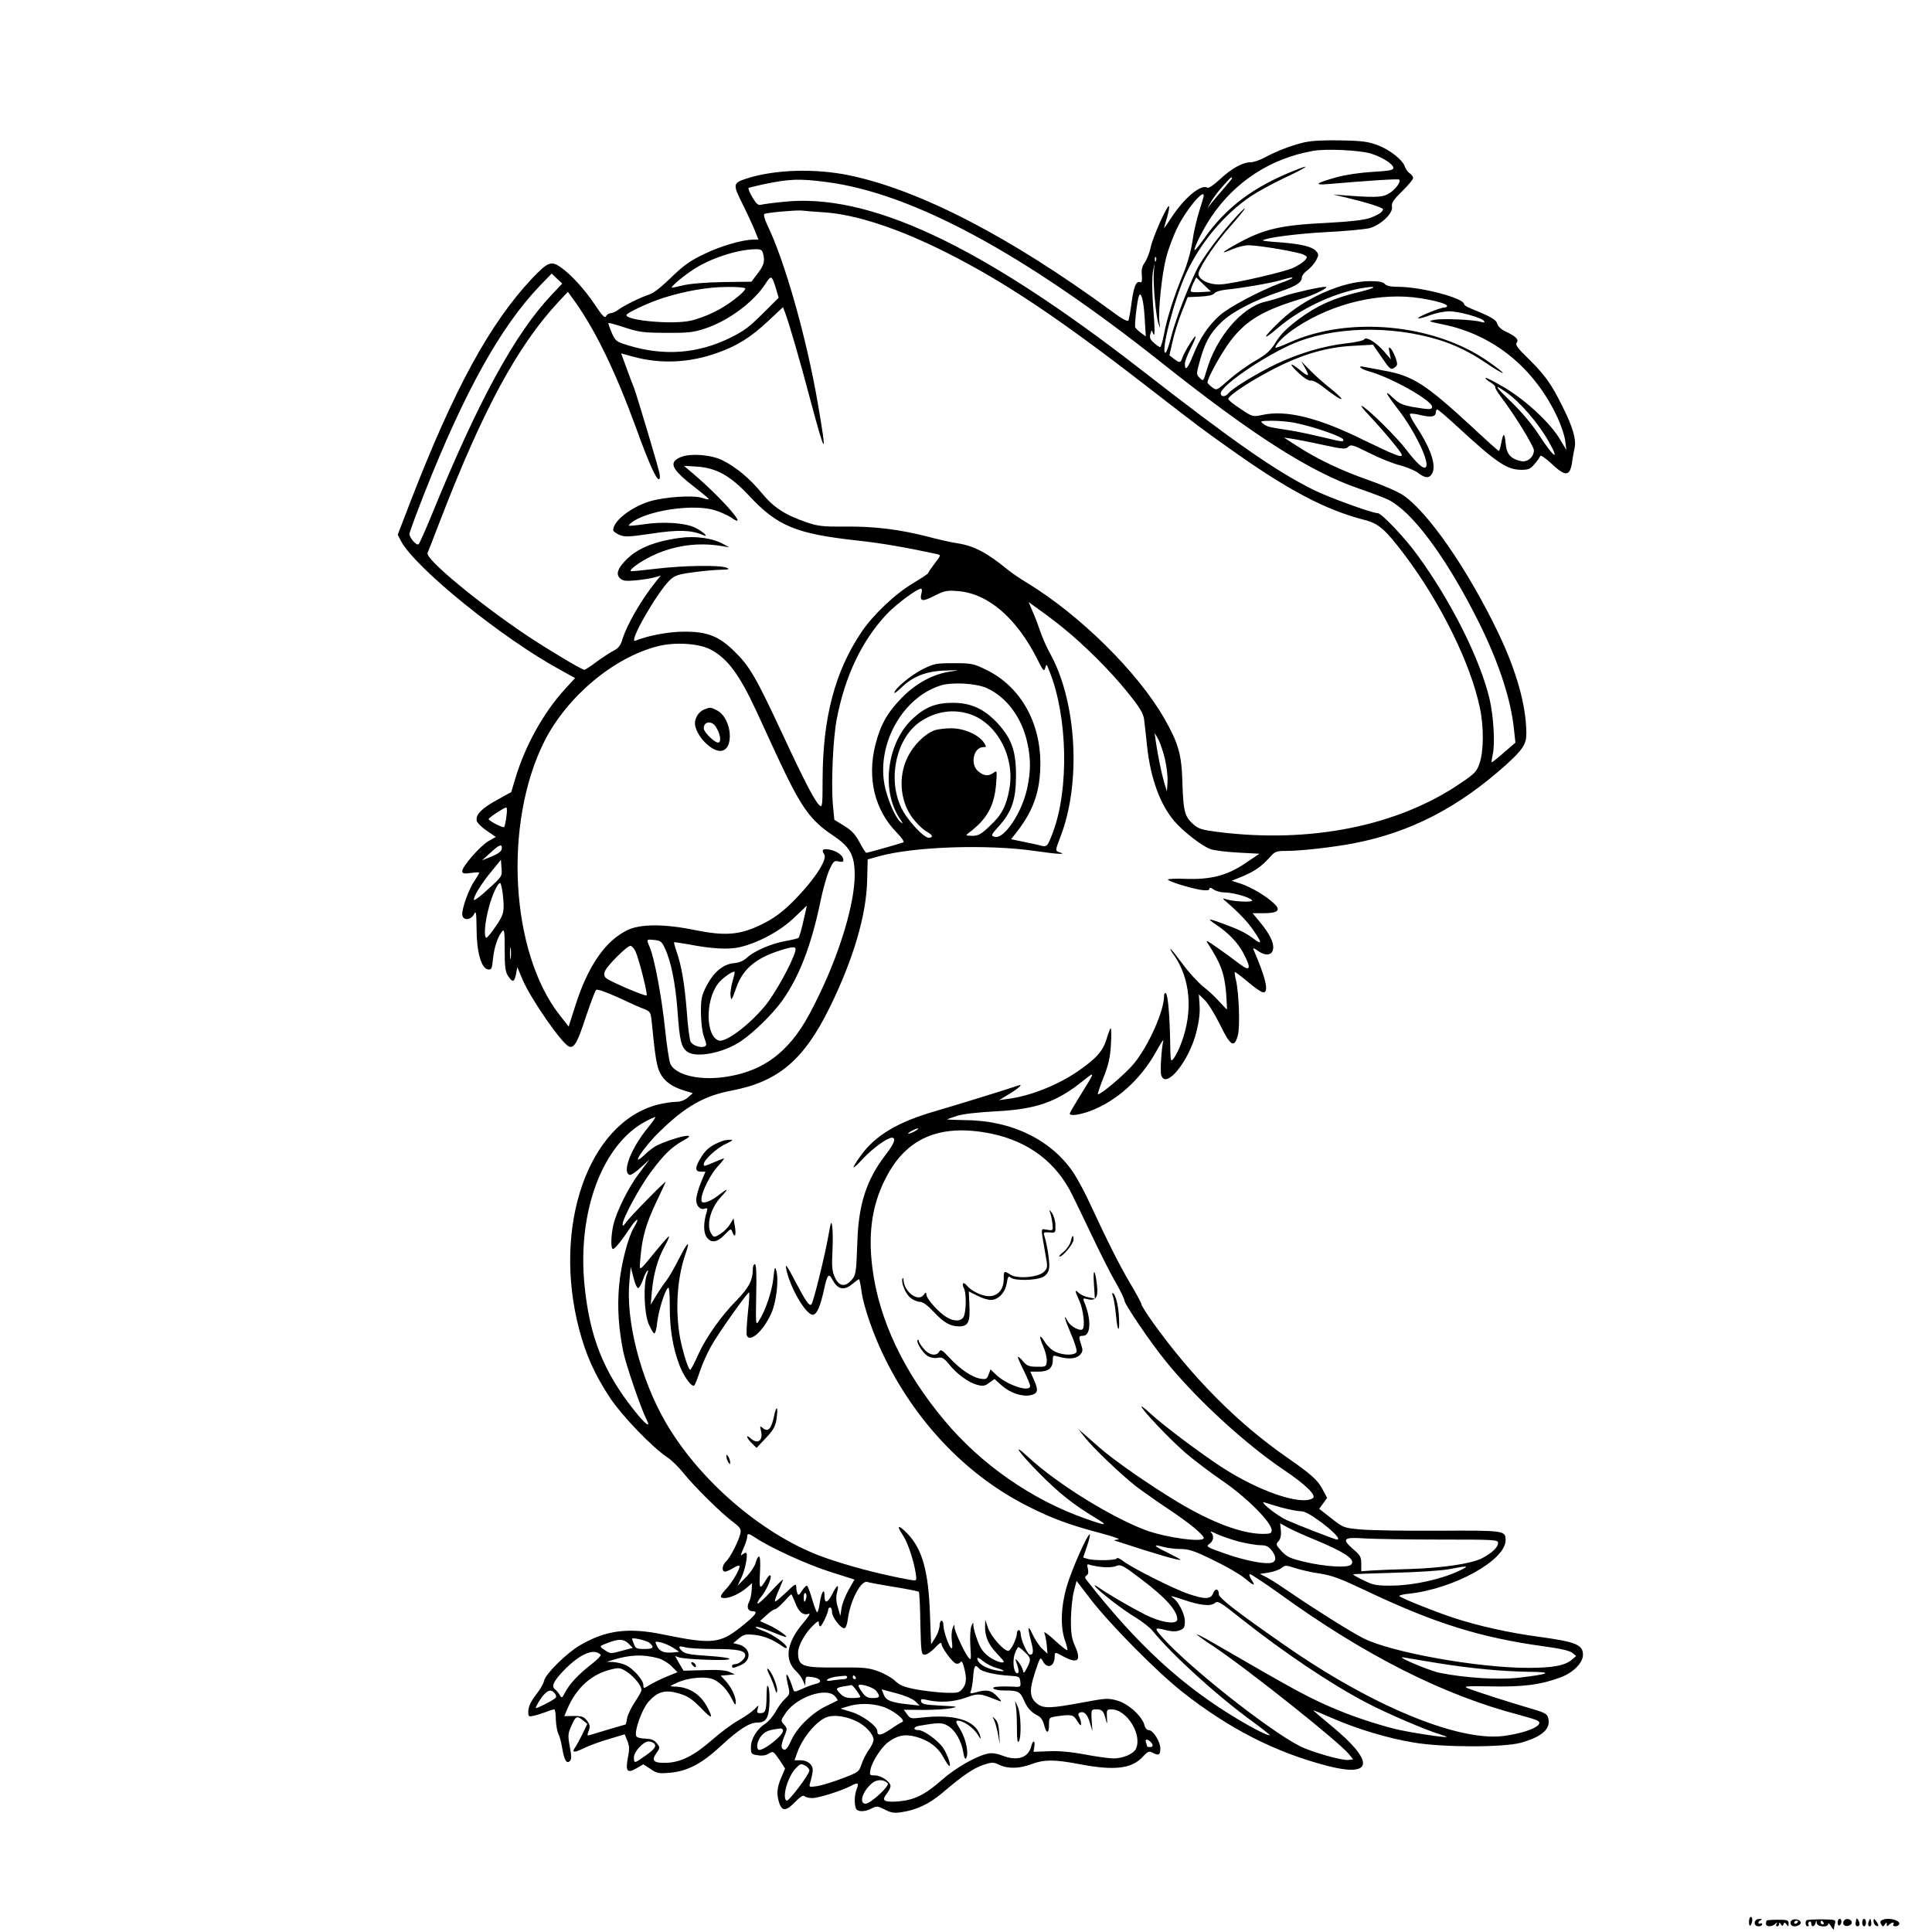 <?xml version="1.0" standalone="no"?>
<!DOCTYPE svg PUBLIC "-//W3C//DTD SVG 20010904//EN"
 "http://www.w3.org/TR/2001/REC-SVG-20010904/DTD/svg10.dtd">
<svg version="1.0" xmlns="http://www.w3.org/2000/svg"
 width="1024pt" height="1024pt" viewBox="0 0 1024 1024"
 preserveAspectRatio="xMidYMid meet">
<g transform="translate(0,1024) scale(0.1,-0.1)"
fill="#000000" stroke="none">
<path d="M6915 9486 c-70 -16 -152 -48 -214 -82 -24 -13 -57 -24 -73 -24 -42
0 -104 -35 -164 -92 -30 -28 -58 -47 -64 -43 -34 21 -122 -52 -192 -159 -21
-33 -38 -57 -38 -54 0 2 7 28 16 57 8 29 13 55 10 58 -9 9 -85 -161 -97 -217
-6 -30 -21 -66 -31 -81 -15 -20 -19 -38 -16 -68 2 -30 0 -40 -8 -37 -22 8 -34
-19 -46 -105 -6 -46 -14 -90 -17 -97 -5 -8 -32 6 -88 48 -539 395 -1018 643
-1393 721 -181 37 -392 31 -542 -17 -74 -24 -75 -30 -23 -134 25 -50 54 -113
65 -140 l20 -50 -26 0 c-57 0 -175 -34 -263 -77 -75 -36 -108 -60 -173 -123
-50 -49 -94 -84 -117 -91 -44 -14 -127 -55 -163 -80 -14 -11 -33 -19 -42 -19
-8 0 -19 -7 -24 -16 -6 -12 -19 1 -57 58 -55 83 -129 164 -184 202 -50 35 -68
27 -151 -60 -223 -237 -414 -586 -645 -1184 l-67 -174 18 -35 c77 -142 533
-512 841 -680 l81 -45 -55 -60 c-113 -124 -210 -299 -262 -473 l-21 -71 -74
-41 c-83 -45 -117 -80 -109 -112 3 -11 27 -35 53 -52 l48 -33 -39 -22 c-43
-25 -139 -134 -139 -159 0 -13 8 -15 45 -10 25 4 45 4 45 2 0 -3 -11 -23 -25
-43 -30 -45 -65 -141 -65 -177 0 -35 44 -35 62 -1 11 22 13 12 14 -77 0 -122
25 -210 60 -215 19 -3 22 3 27 57 7 61 23 111 48 144 12 15 14 1 14 -96 0 -91
3 -118 18 -140 24 -36 33 -34 42 10 l7 37 28 -67 c43 -101 208 -339 246 -354
27 -10 45 21 89 157 25 73 49 138 54 143 6 6 49 -9 118 -40 59 -28 122 -56
140 -62 29 -12 32 -18 37 -64 18 -189 27 -239 45 -275 23 -44 63 -73 130 -93
l43 -13 -26 -23 c-18 -15 -40 -23 -64 -23 -21 0 -64 -7 -97 -15 -367 -96 -559
-645 -415 -1192 37 -139 83 -240 164 -363 66 -98 223 -261 303 -314 23 -15 61
-53 86 -84 55 -69 195 -208 260 -257 41 -31 46 -40 41 -63 -9 -40 -54 -129
-76 -148 -21 -19 -24 -54 -5 -54 6 0 27 9 45 20 17 11 32 15 32 9 0 -19 -39
-86 -69 -118 -36 -39 -39 -51 -11 -51 30 0 80 23 116 53 l30 26 -2 -38 c-1
-21 -7 -48 -13 -60 -16 -29 -7 -51 19 -51 31 0 15 -21 -64 -84 -110 -87 -152
-92 -406 -40 -192 40 -309 24 -449 -58 -70 -42 -178 -149 -187 -185 -3 -15
-19 -44 -34 -63 -38 -49 -50 -75 -50 -105 0 -23 3 -25 28 -19 15 3 44 12 65
20 20 8 41 14 45 14 4 0 8 -24 8 -53 1 -29 7 -63 13 -75 7 -13 16 -48 21 -79
11 -63 23 -84 41 -66 9 9 8 28 -1 76 -11 59 -10 69 9 111 22 51 29 54 61 28
l23 -19 -26 -54 c-15 -30 -32 -62 -39 -71 -20 -28 -4 -29 48 -3 27 13 86 35
132 48 l83 25 14 -34 c11 -28 12 -45 3 -90 -14 -72 -3 -85 46 -56 l36 21 38
-25 c33 -23 43 -25 101 -20 95 8 171 48 275 145 91 84 148 121 189 121 46 0
61 22 65 96 2 38 0 79 -5 92 -7 17 -9 5 -10 -47 -1 -79 -6 -91 -34 -91 -16 0
-19 4 -13 23 6 22 6 22 -18 -3 -14 -14 -52 -40 -84 -58 -32 -18 -95 -64 -139
-103 -96 -84 -164 -118 -239 -122 -71 -3 -86 11 -57 51 20 29 20 30 2 53 -14
17 -29 23 -61 24 -26 1 -45 6 -48 14 -10 29 30 140 64 180 48 55 88 67 161 46
47 -14 69 -28 116 -75 60 -63 69 -63 38 -2 -37 72 -97 111 -176 113 -29 1 -29
1 15 21 60 28 157 35 196 15 38 -20 69 -54 94 -103 16 -32 19 -35 20 -16 0 31
-24 80 -55 114 l-25 27 38 3 37 4 -30 13 c-20 9 -64 12 -136 9 l-106 -3 -23
39 -22 39 23 -8 c13 -4 80 -10 148 -12 157 -6 156 11 -1 21 -82 5 -117 11
-130 23 -27 24 -22 33 14 22 18 -5 88 -9 156 -9 122 0 162 -8 162 -34 0 -18
-33 -46 -53 -46 -9 0 -17 -4 -17 -10 0 -13 4 -13 45 4 62 26 55 94 -13 111
l-26 6 30 25 c25 21 36 24 82 19 51 -5 99 -25 150 -61 12 -9 22 -12 22 -6 0
18 -77 72 -127 89 -26 9 -42 18 -36 20 7 3 44 -9 84 -26 40 -17 74 -29 76 -27
6 6 -52 45 -97 65 l-42 19 34 31 c18 17 38 31 44 31 7 0 28 18 48 40 20 22 38
40 40 40 2 0 11 -20 21 -45 18 -49 43 -69 72 -58 10 4 -2 -17 -29 -48 -90
-106 -103 -196 -37 -258 13 -12 29 -34 35 -49 l12 -27 1 26 c1 24 3 25 38 20
45 -7 54 -28 16 -36 -15 -3 -47 -15 -71 -26 -40 -18 -43 -18 -48 -2 -28 87
-47 105 -29 29 13 -54 12 -55 -15 -81 -16 -15 -38 -46 -50 -69 -13 -22 -36
-50 -53 -61 -45 -29 -77 -81 -77 -125 0 -35 2 -38 36 -43 24 -4 44 -1 59 9 22
14 24 13 55 -32 l31 -47 -20 -48 c-24 -54 -26 -91 -10 -138 15 -42 37 -40 84
9 26 27 42 37 49 30 6 -6 24 -10 41 -10 34 0 151 37 204 64 39 21 45 17 31
-18 -11 -30 -13 -76 -4 -100 8 -20 46 -21 84 -1 27 14 32 13 70 -6 32 -17 50
-20 87 -14 81 12 147 43 217 102 108 92 165 131 218 149 47 15 53 15 85 0 45
-22 107 -20 171 4 66 25 120 25 252 0 187 -36 280 -25 339 41 24 26 32 29 49
20 33 -18 42 -13 42 21 0 37 -38 98 -61 98 -10 0 -20 11 -23 26 -12 47 -84
113 -142 130 -51 15 -60 14 -190 -10 -166 -31 -203 -32 -237 -6 -40 32 -43 71
-11 167 27 82 28 83 41 59 24 -45 63 -29 63 25 0 24 2 24 47 -1 75 -40 95 -22
62 53 -19 42 -23 69 -23 142 1 50 7 116 15 148 l15 58 79 -103 c101 -130 349
-381 480 -484 248 -196 493 -321 769 -393 246 -64 254 22 20 214 -52 43 -94
79 -94 80 0 2 45 -17 100 -41 130 -57 298 -108 435 -130 154 -26 472 -26 565
-1 112 31 161 74 146 130 -5 23 -17 30 -94 52 -126 37 -302 94 -335 108 -23
10 -1 11 126 9 167 -4 266 9 369 48 67 25 118 77 118 119 0 54 -37 69 -235 96
-156 21 -319 57 -453 101 -105 35 -269 101 -285 114 -4 4 18 10 50 13 239 26
513 177 513 284 0 51 -5 52 -357 50 -181 -1 -367 2 -415 7 -85 8 -89 9 -152
59 l-64 50 21 29 21 29 -24 45 c-26 50 -60 80 -195 174 -257 179 -496 420
-704 710 -33 47 -61 90 -61 97 0 6 -28 58 -62 115 -55 93 -116 214 -221 440
-20 42 -52 102 -72 134 -114 177 -325 284 -572 287 -57 1 -103 3 -103 4 0 1
24 10 53 19 32 10 112 19 207 24 213 11 320 49 460 161 67 54 66 52 -15 -78
-30 -48 -55 -91 -55 -95 0 -14 48 -8 107 13 140 52 269 168 350 314 24 44 42
71 39 60 -10 -41 -18 -164 -11 -184 24 -77 147 74 186 229 14 55 20 103 17
142 l-4 58 31 -30 c18 -17 54 -76 81 -130 56 -115 76 -127 95 -57 12 45 6 221
-10 292 -6 22 -8 41 -6 43 2 2 33 -22 69 -52 36 -31 73 -56 82 -56 31 0 13 77
-53 229 -4 8 6 5 24 -8 40 -30 77 -25 81 11 4 33 -19 79 -70 141 l-39 47 59 0
c76 0 93 16 54 52 -41 39 -119 85 -174 104 l-50 16 55 22 c65 27 104 54 146
101 28 32 35 35 85 35 82 0 249 19 364 41 299 58 554 190 807 418 86 78 105
108 105 162 0 147 -51 330 -149 535 -161 335 -373 642 -505 730 -28 19 -110
54 -181 79 -144 50 -274 112 -380 181 l-70 45 40 -6 c22 -3 95 -17 163 -32
110 -24 125 -25 138 -11 14 14 26 10 112 -33 53 -27 126 -56 162 -65 35 -9 78
-27 96 -40 38 -30 60 -30 75 -3 23 44 -9 136 -89 256 -19 29 -32 56 -29 59 3
4 29 1 57 -6 55 -13 80 -9 80 15 0 8 4 15 8 15 4 0 57 -45 117 -101 198 -182
253 -219 329 -219 37 0 48 5 69 30 14 16 27 35 30 42 2 8 24 -6 60 -39 76 -72
99 -69 110 12 3 22 9 55 13 73 9 44 -10 109 -64 217 -60 121 -93 167 -180 253
-58 56 -72 75 -63 86 13 16 -6 35 -61 60 -21 10 -39 27 -42 40 -5 21 -38 40
-138 80 -21 8 -38 19 -38 24 0 32 -227 92 -350 92 -39 0 -62 5 -70 15 -9 11
-32 15 -81 15 -141 0 -346 -90 -470 -208 -97 -91 -107 -118 -16 -40 117 100
285 180 434 209 99 18 96 5 -5 -19 -132 -31 -225 -73 -322 -146 -61 -46 -94
-80 -118 -119 -27 -45 -47 -63 -110 -100 -42 -24 -105 -70 -140 -101 -63 -56
-63 -56 -87 -39 -13 10 -25 22 -25 26 -1 22 76 161 123 222 84 109 174 162
382 224 62 18 146 61 120 61 -27 0 -167 -31 -215 -48 -30 -11 -77 -25 -104
-31 -124 -29 -260 -188 -311 -365 -17 -57 -17 -58 -36 -39 -19 18 -19 20 1 92
28 99 51 141 111 201 55 55 177 119 314 165 85 29 115 48 115 75 0 9 13 26 30
38 16 12 37 36 46 53 14 28 14 32 -1 49 -21 23 -78 37 -193 46 -51 3 -91 8
-89 10 14 14 183 36 337 44 102 5 205 15 229 21 59 16 125 79 119 113 -4 20 6
36 54 83 32 31 58 63 58 70 0 6 -8 18 -19 25 -10 7 -21 23 -25 35 -11 35 -79
89 -142 113 -49 19 -82 24 -194 26 -89 2 -155 -1 -195 -10z m351 -60 c61 -19
119 -56 119 -76 0 -12 -23 -16 -110 -21 -64 -4 -143 -15 -189 -28 -109 -30
-127 -43 -51 -37 221 19 376 29 381 24 10 -10 -14 -45 -47 -69 -35 -24 -66
-27 -209 -17 l-95 7 65 -15 c110 -26 200 -54 200 -63 0 -14 -24 -30 -71 -47
-29 -10 -105 -19 -221 -25 -254 -12 -341 -33 -485 -113 -81 -45 -90 -57 -19
-26 26 11 64 20 84 20 55 0 266 -36 292 -50 21 -11 21 -13 5 -31 -10 -10 -36
-27 -59 -38 -47 -22 -306 -82 -381 -88 -60 -5 -118 21 -123 53 -3 23 70 137
143 224 26 30 57 66 69 80 47 56 45 62 -4 10 -86 -92 -188 -228 -219 -293 -54
-114 -113 -269 -134 -354 -11 -45 -25 -83 -30 -83 -27 0 47 285 109 419 76
164 201 314 344 411 34 23 113 66 176 96 119 56 152 79 62 43 -224 -88 -369
-197 -488 -366 -24 -35 -46 -61 -48 -58 -7 7 45 112 89 177 126 186 313 308
537 348 68 13 248 4 308 -14z m-736 -131 c0 -2 -19 -26 -42 -52 -24 -27 -53
-62 -66 -78 l-23 -30 18 33 c10 18 37 55 61 82 41 47 52 57 52 45z m-2148 -20
c454 -59 1045 -378 1773 -956 487 -387 788 -579 1046 -668 64 -22 136 -49 160
-61 121 -62 289 -284 450 -595 124 -238 197 -452 214 -626 l7 -65 -60 -52
c-33 -29 -62 -52 -65 -52 -3 0 0 19 5 43 13 54 4 202 -17 292 -50 212 -205
521 -384 765 -64 89 -189 220 -208 220 -30 0 -262 84 -342 124 -202 101 -420
253 -911 635 -853 663 -1445 941 -1900 891 -52 -5 -104 -12 -115 -15 -16 -5
-26 4 -47 39 -15 25 -24 47 -20 50 4 2 41 11 82 20 136 28 187 30 332 11z
m1998 -72 c0 -5 -11 -42 -24 -83 -13 -41 -30 -113 -36 -160 -8 -53 -27 -119
-50 -175 -47 -113 -86 -234 -101 -319 -7 -36 -16 -66 -20 -66 -4 0 -19 10 -33
23 -20 17 -24 28 -19 46 6 23 7 24 14 5 11 -27 11 14 0 156 -5 63 -5 138 -1
165 l9 50 -4 -55 c-3 -65 11 -222 25 -265 10 -29 10 -28 5 8 -7 61 13 254 36
342 11 44 38 116 60 160 46 94 140 206 139 168z m-2018 -88 c172 -10 404 -87
659 -216 305 -154 592 -346 1059 -708 275 -213 287 -222 435 -327 308 -220
508 -326 718 -380 74 -19 108 -48 211 -184 192 -255 352 -579 400 -814 21 -99
20 -227 -2 -291 -15 -45 -25 -55 -102 -107 -333 -227 -800 -320 -1289 -257
-79 10 -99 16 -126 40 -46 41 -53 67 -58 219 -4 153 -21 210 -96 342 -140 245
-447 548 -726 718 -38 23 -84 54 -102 69 -109 90 -179 127 -265 141 -35 5
-106 21 -158 35 -146 38 -286 56 -438 54 -117 -1 -146 2 -202 21 -118 40 -177
78 -242 156 -64 78 -136 138 -208 174 -59 30 -170 39 -223 17 -65 -28 -49 -63
73 -158 44 -34 79 -63 77 -65 -2 -2 -18 1 -36 7 -46 16 -202 5 -280 -19 -100
-32 -191 -104 -191 -152 0 -6 15 -17 33 -25 30 -12 50 -11 172 7 138 21 208
19 269 -7 37 -16 6 15 -37 37 -52 27 -172 35 -276 19 -41 -6 -76 -9 -78 -7 -3
3 10 14 28 26 99 60 325 89 430 55 30 -10 66 -26 81 -36 109 -77 -41 97 -202
234 l-45 38 68 -4 c104 -7 177 -48 274 -151 153 -165 251 -205 578 -241 123
-13 261 -37 422 -72 21 -5 20 -6 -12 -48 -18 -24 -35 -48 -36 -53 -2 -5 -38
-28 -79 -53 -94 -55 -213 -168 -274 -259 -141 -209 -205 -455 -206 -779 0
-137 -2 -152 -15 -141 -25 21 -77 120 -198 380 -141 302 -174 359 -253 436
-83 82 -145 107 -269 106 -80 0 -188 -20 -258 -48 -40 -15 116 257 183 321 25
24 44 31 118 41 48 7 114 13 147 14 49 1 55 3 36 11 -37 15 -224 12 -370 -5
-74 -9 -136 -15 -138 -13 -8 8 47 48 105 77 119 59 252 78 382 55 l35 -6 -27
15 c-56 33 -150 47 -235 35 -138 -19 -229 -57 -289 -121 -41 -43 -50 -71 -28
-93 15 -14 29 -16 85 -11 38 4 82 11 99 16 l32 9 -26 -32 c-78 -97 -153 -228
-177 -305 -10 -34 -21 -48 -49 -62 -19 -10 -60 -37 -90 -59 -30 -23 -58 -41
-63 -41 -14 0 -190 106 -302 180 -261 175 -542 408 -529 439 4 9 35 88 69 177
224 581 408 921 624 1153 l51 54 39 -54 c108 -152 214 -371 320 -661 68 -188
108 -278 123 -278 6 0 7 13 3 33 -9 42 -120 413 -135 452 -7 17 -25 64 -40
106 l-28 76 62 -17 c144 -40 298 -34 446 19 106 37 178 82 271 169 l79 74 11
-29 c21 -55 78 -251 134 -463 82 -307 90 -310 39 -15 -60 347 -174 750 -267
942 -14 29 -21 56 -16 59 12 7 167 21 199 18 14 -2 64 -6 112 -9z m-318 -217
c11 -42 6 -63 -28 -107 l-33 -44 -154 -2 c-95 -2 -176 -9 -211 -18 -32 -8 -58
-13 -58 -11 0 9 62 61 114 95 89 59 232 106 327 108 30 1 38 -3 43 -21z m2083
-40 c-3 -8 -6 -5 -6 6 -1 11 2 17 5 13 3 -3 4 -12 1 -19z m-3200 -177 c-197
-207 -394 -568 -643 -1180 -31 -75 -60 -140 -65 -145 -10 -11 -48 32 -49 54 0
8 36 105 79 215 213 539 404 882 610 1098 l65 67 28 -27 28 -26 -53 -56z
m1187 25 l13 -44 -71 -71 c-88 -87 -106 -101 -181 -139 -174 -87 -356 -101
-547 -42 -62 19 -66 22 -86 67 -11 26 -19 49 -17 51 2 2 41 -9 87 -24 73 -24
99 -28 218 -28 117 -1 145 2 208 23 122 40 259 142 319 237 31 48 34 46 57
-30z m2254 -14 c-28 -2 -53 -1 -56 3 -3 3 2 21 11 40 l17 35 39 -38 39 -37
-50 -3z m482 74 c0 -2 -28 -14 -62 -26 -111 -41 -278 -130 -325 -173 -61 -56
-102 -117 -139 -209 -30 -74 -44 -88 -44 -45 0 11 14 47 30 79 17 33 29 62 27
65 -6 5 -62 -86 -71 -115 -9 -26 -14 -27 -45 -3 l-23 18 17 74 c9 41 31 110
48 154 l32 80 65 3 c43 2 69 8 76 17 6 9 35 17 65 20 80 8 227 33 284 49 56
16 65 18 65 12z m-2900 -55 c0 -19 -97 -93 -165 -125 -38 -19 -95 -40 -126
-46 -95 -21 -339 1 -339 30 0 11 118 66 192 90 116 37 239 59 341 59 53 1 97
-3 97 -8z m2117 -158 l6 -96 -26 19 c-14 10 -28 24 -30 29 -5 11 10 141 19
165 11 32 26 -22 31 -117z m1463 106 c82 -13 140 -30 140 -41 0 -4 -7 -8 -15
-8 -22 0 -151 -53 -138 -57 6 -2 35 5 64 17 30 11 75 20 100 20 52 0 174 -34
185 -52 5 -8 0 -9 -17 -4 -39 12 -204 19 -245 11 -38 -7 -36 -8 46 -25 268
-55 484 -232 606 -495 19 -41 37 -96 40 -122 l6 -48 -33 55 c-49 85 -179 206
-292 274 -54 32 -100 56 -103 53 -3 -3 8 -13 25 -23 16 -10 28 -21 26 -25 -3
-3 11 -27 30 -52 71 -93 175 -262 175 -284 0 -35 -35 -65 -68 -57 -56 12 -77
37 -82 95 -5 58 -13 57 -24 -3 -4 -21 -9 -38 -12 -38 -3 0 -69 59 -147 132
-241 222 -309 266 -458 293 -46 9 -94 18 -106 20 -43 10 -23 -11 22 -23 115
-31 335 -154 335 -188 0 -16 -12 -16 -102 -1 -54 10 -74 19 -103 47 -52 50
-43 29 24 -58 91 -118 171 -285 148 -308 -12 -13 -49 21 -103 92 -53 70 -210
224 -237 233 -7 2 11 -21 39 -50 77 -82 174 -198 174 -210 0 -16 -34 -3 -207
81 -237 117 -406 158 -531 131 -52 -11 -53 -11 -117 32 -36 23 -65 47 -65 52
0 18 113 93 234 156 154 80 286 119 427 126 l106 6 42 -61 c48 -71 53 -75 74
-59 15 11 15 17 4 50 -8 21 -19 43 -26 50 -11 10 -12 5 -6 -23 l7 -35 -37 43
c-43 49 -94 80 -105 63 -3 -6 -47 -16 -96 -21 -120 -14 -248 -52 -369 -109
-100 -48 -232 -128 -255 -156 -16 -20 -40 -19 -40 0 0 39 218 190 376 260 212
94 523 103 782 23 79 -24 166 -66 242 -118 116 -78 131 -75 18 4 -285 200
-741 243 -1055 100 -40 -18 -73 -30 -73 -27 0 19 50 68 111 108 197 130 448
188 659 154z m453 -498 c74 -51 171 -165 226 -262 62 -110 26 -85 -55 40 -33
51 -91 119 -142 169 -90 86 -99 102 -29 53z m-1121 -162 c105 -21 258 -75 258
-90 0 -12 -2 -12 -115 15 -55 13 -134 30 -175 36 -111 17 -113 18 -135 34 -18
14 -15 15 47 16 37 0 91 -5 120 -11z m-1978 -903 c-11 -44 4 -47 68 -14 54 27
67 30 125 25 159 -12 309 -141 419 -357 33 -67 38 -72 44 -50 6 23 7 22 22
-17 97 -240 105 -627 18 -856 -29 -77 -31 -78 -70 -67 -19 4 -61 14 -93 20
l-58 12 36 46 c85 112 119 213 119 357 0 219 -107 406 -283 493 -71 35 -80 37
-176 37 -93 0 -105 -2 -165 -32 -60 -30 -150 -104 -150 -125 0 -5 17 8 38 28
60 59 132 87 232 90 77 3 80 2 29 -5 -92 -13 -182 -61 -258 -138 -78 -80 -114
-143 -141 -249 -45 -177 -5 -346 112 -466 29 -30 43 -51 35 -53 -25 -9 -188
-55 -195 -55 -4 0 -20 25 -36 55 -22 42 -41 63 -82 88 l-52 32 -8 85 c-9 115
1 346 21 449 44 229 133 415 264 555 51 54 161 136 183 136 4 0 6 -11 2 -24z
m746 -180 c118 -95 255 -232 346 -345 67 -83 84 -112 88 -145 3 -22 10 -87 16
-143 18 -168 69 -307 144 -395 49 -57 149 -134 193 -149 21 -7 88 -15 148 -18
l110 -6 -77 -52 c-96 -64 -181 -86 -317 -81 -50 2 -91 0 -91 -4 0 -9 123 -47
178 -55 29 -4 42 -2 42 6 0 8 7 7 22 -3 12 -9 39 -16 58 -16 44 0 137 -26 146
-42 7 -12 -102 -7 -141 7 -17 5 -16 3 5 -15 65 -56 116 -109 146 -155 43 -62
43 -74 2 -43 -18 14 -47 32 -65 41 -40 21 -166 67 -170 63 -2 -2 9 -11 24 -21
69 -45 122 -98 152 -155 45 -84 39 -103 -19 -59 -25 19 -76 57 -115 84 -63 44
-68 46 -51 21 67 -103 86 -156 95 -263 3 -46 5 -83 4 -83 -2 0 -20 19 -41 42
-20 23 -59 59 -86 80 -27 22 -76 75 -108 119 -32 43 -60 79 -64 79 -3 0 4 -13
16 -29 90 -127 105 -302 40 -472 -11 -30 -28 -64 -38 -77 -18 -23 -18 -22 -20
85 -2 141 -12 252 -23 259 -5 3 -9 -3 -9 -13 0 -81 -81 -263 -159 -359 -43
-53 -173 -164 -192 -164 -3 0 10 39 29 87 27 69 36 106 40 175 3 48 2 88 -1
88 -3 0 -13 -26 -22 -57 -19 -64 -56 -105 -155 -173 -106 -72 -250 -129 -365
-144 l-50 -7 48 29 c54 32 84 59 55 49 -54 -19 -349 -110 -443 -137 -197 -57
-317 -128 -395 -238 -22 -30 -38 -57 -36 -59 2 -3 26 19 52 48 50 53 127 109
151 109 24 0 13 -31 -31 -88 -103 -133 -146 -264 -152 -467 -6 -166 -7 -174
-34 -203 -33 -35 -64 -29 -85 18 -15 33 -17 58 -13 137 3 54 2 114 -1 133 -5
31 -7 26 -19 -42 -17 -101 -81 -361 -91 -371 -12 -12 -29 14 -89 127 -37 72
-51 91 -46 66 19 -105 111 -259 146 -248 20 7 36 46 55 131 17 80 25 91 43 58
29 -56 63 -64 108 -26 17 14 32 25 35 25 2 0 8 -26 12 -57 10 -84 66 -245 129
-370 173 -346 441 -621 761 -780 123 -62 213 -95 375 -138 76 -20 113 -34 95
-35 -16 -1 -23 -4 -15 -6 220 -72 341 -107 347 -101 1 2 -29 18 -67 37 -76 36
-85 48 -23 31 21 -6 62 -11 90 -11 44 0 74 -10 176 -60 68 -33 141 -75 164
-95 49 -41 60 -44 37 -10 -9 14 -14 28 -11 32 4 3 75 -44 160 -105 454 -328
871 -538 1272 -642 44 -12 87 -25 95 -30 38 -23 -54 -64 -181 -81 -241 -30
-701 160 -1164 484 -249 173 -345 248 -345 267 0 30 -19 34 -30 6 -12 -33 -43
-34 -131 -4 -75 25 -298 137 -346 174 -18 14 -33 20 -33 15 0 -12 -120 -14
-157 -3 l-22 7 20 59 c11 32 18 60 15 63 -9 9 -95 -183 -121 -272 -32 -108
-36 -216 -11 -288 10 -27 15 -51 13 -53 -3 -3 -33 21 -68 53 -34 32 -59 49
-54 38 5 -11 10 -40 13 -65 l4 -45 -27 25 c-15 14 -38 48 -51 75 -26 58 -30
44 -9 -34 14 -54 13 -71 -6 -71 -13 0 -48 78 -49 108 0 12 -4 22 -10 22 -5 0
-10 -7 -10 -15 0 -28 -32 -95 -46 -95 -24 0 -91 76 -107 121 l-15 44 -1 -38
c-1 -50 18 -94 63 -141 20 -21 36 -40 36 -42 0 -14 -44 1 -78 25 -30 22 -46
44 -61 86 -12 31 -21 66 -22 78 0 21 -1 21 -11 -3 -5 -14 -8 -60 -5 -105 5
-73 4 -78 -10 -60 -24 31 -73 138 -74 160 0 17 -2 16 -10 -5 -6 -14 -7 -45 -4
-69 4 -27 3 -41 -3 -37 -13 8 -42 93 -42 123 0 13 -4 23 -10 23 -5 0 -10 -12
-10 -26 0 -15 -10 -43 -22 -63 l-23 -36 -6 160 c-8 228 -41 344 -118 425 -49
51 -63 48 -26 -6 26 -38 59 -138 69 -206 5 -37 5 -37 -27 -32 -164 29 -354 80
-482 128 -314 120 -643 405 -819 711 -132 230 -210 537 -190 744 l7 76 15 -58
c8 -32 19 -56 25 -54 6 2 16 21 24 42 7 22 18 44 24 50 6 6 5 -2 -2 -20 -20
-51 -15 -202 8 -260 12 -27 25 -51 30 -52 6 -2 13 23 16 56 7 62 39 167 57
185 7 7 10 -27 10 -101 0 -119 16 -214 50 -306 23 -62 68 -123 80 -110 4 4 17
37 29 73 12 36 38 96 59 133 36 66 192 286 202 287 3 0 1 -48 -6 -107 -6 -60
-9 -114 -6 -120 15 -43 88 22 130 116 27 61 41 178 26 228 -6 23 -9 17 -15
-42 -7 -69 -43 -175 -77 -226 -16 -26 -17 -22 -14 137 3 113 0 164 -7 164 -6
0 -11 -12 -11 -28 0 -57 -21 -97 -84 -162 -85 -86 -164 -198 -207 -293 -18
-42 -37 -77 -41 -77 -11 0 -47 121 -58 195 -21 149 -8 303 35 424 25 73 9 58
-36 -30 -23 -46 -54 -100 -69 -119 -15 -19 -39 -55 -54 -80 l-27 -45 6 69 c9
95 30 170 65 235 17 30 28 56 26 58 -2 2 -30 -29 -62 -68 -106 -129 -96 -125
-89 -39 9 104 31 179 84 290 25 52 47 100 49 105 7 16 -191 -186 -210 -214
-13 -19 -18 -21 -18 -10 0 31 90 197 149 276 69 93 110 133 171 167 36 20 40
26 22 26 -29 0 -136 -36 -171 -57 -14 -9 -41 -30 -58 -47 -78 -72 1 48 85 128
137 133 234 188 381 216 246 47 382 162 519 441 124 253 193 485 198 669 l3
115 61 17 c184 51 572 64 824 28 130 -19 175 -20 128 -6 -19 7 -19 9 9 82 110
285 86 713 -54 968 -19 34 -42 86 -52 116 -10 30 -28 78 -41 107 l-22 52 51
-37 c29 -20 86 -63 127 -96z m-1865 -118 c89 -46 153 -131 242 -323 23 -49 74
-160 113 -245 125 -268 173 -337 295 -418 91 -61 115 -105 115 -210 0 -145
-74 -397 -185 -628 -74 -156 -124 -231 -197 -301 -86 -81 -187 -126 -319 -143
-131 -16 -249 14 -276 71 -6 13 -19 96 -28 184 -17 166 -56 375 -81 434 -19
44 -19 43 23 39 33 -3 40 -8 56 -42 34 -71 57 -188 68 -335 11 -157 20 -194
53 -216 48 -34 194 -5 285 58 68 46 167 144 216 212 90 126 154 292 202 520
13 66 35 144 48 173 22 48 27 52 50 46 18 -4 25 -2 25 8 0 23 -34 48 -74 55
-37 6 -43 -1 -27 -26 18 -29 -62 -147 -176 -259 -56 -54 -96 -82 -159 -113
-113 -55 -191 -61 -354 -28 -160 33 -287 32 -355 -1 -117 -57 -208 -189 -275
-398 l-36 -113 -47 60 c-262 333 -300 1017 -82 1451 120 238 368 446 602 505
90 23 216 15 278 -17z m1465 -205 c105 -47 187 -158 215 -290 19 -86 18 -150
0 -238 -28 -133 -124 -276 -174 -260 -20 6 -19 9 23 56 69 76 91 142 91 269 0
130 -23 194 -96 275 -71 77 -142 110 -239 110 -88 0 -145 -22 -209 -81 -138
-124 -173 -377 -75 -528 21 -31 22 -37 7 -23 -30 26 -73 129 -86 203 -37 217
98 456 296 520 60 20 190 13 247 -13z m-87 -139 c143 -49 237 -228 207 -395
-17 -93 -40 -137 -103 -196 -47 -45 -61 -53 -94 -53 -36 1 -37 1 -18 16 94 70
134 140 144 253 6 78 6 79 -13 65 -28 -19 -49 -18 -80 7 -46 36 -27 129 26
129 17 0 17 2 3 24 -28 42 -105 76 -173 76 -33 0 -73 -5 -89 -11 -52 -19 -111
-78 -142 -141 -55 -110 -39 -252 39 -340 20 -24 49 -50 64 -57 30 -17 34 -31
8 -31 -28 0 -119 100 -147 163 -72 156 -22 369 104 453 83 55 176 68 264 38z
m1032 -240 c9 -39 15 -93 13 -120 l-3 -49 -14 45 c-15 52 -36 155 -45 220 l-6
45 20 -35 c10 -19 26 -67 35 -106z m-3491 -301 c-3 -27 -9 -51 -11 -56 -5 -8
-83 32 -83 42 0 7 82 61 93 61 5 0 5 -21 1 -47z m-24 -167 c0 -18 -16 -30 -65
-50 l-40 -16 44 40 c46 42 61 49 61 26z m-72 -218 c-40 -38 -75 -63 -76 -58
-5 15 39 87 95 154 l48 59 3 -44 c4 -43 3 -45 -70 -111z m76 -20 c11 -98 8
-113 -36 -177 -23 -34 -45 -61 -50 -61 -15 0 -8 85 13 160 19 71 47 130 60
130 3 0 9 -24 13 -52z m1594 -150 c-10 -46 -22 -86 -26 -89 -4 -3 -35 -11 -70
-17 -74 -13 -166 -53 -203 -88 -17 -16 -41 -27 -70 -29 -57 -6 -106 -47 -144
-120 -27 -52 -30 -68 -30 -144 1 -53 7 -102 17 -129 14 -37 14 -44 2 -49 -23
-8 -63 6 -74 26 -5 11 -15 84 -20 162 -12 148 -28 242 -55 318 -8 24 -14 45
-12 47 1 1 35 -4 75 -11 123 -24 215 -29 273 -15 97 22 214 85 287 155 37 35
68 64 68 65 1 0 -7 -37 -18 -82z m-1551 -195 c-2 -16 -4 -5 -4 22 0 28 2 40 4
28 2 -13 2 -35 0 -50z m661 35 c18 -38 66 -227 59 -234 -6 -6 -183 69 -212 90
-12 9 -15 19 -10 35 9 30 123 143 138 138 7 -2 18 -15 25 -29z m847 0 c-18
-65 -110 -230 -163 -293 -86 -102 -206 -191 -242 -180 -70 22 -73 212 -4 302
21 27 70 63 87 63 3 0 -2 -22 -10 -50 -8 -27 -13 -62 -11 -77 4 -30 5 -29 33
49 34 92 101 149 225 189 77 25 93 24 85 -3z m-785 -940 c-86 -106 -134 -232
-93 -245 7 -3 33 15 59 39 l47 43 -53 -70 c-58 -76 -121 -202 -139 -277 -13
-56 -15 -128 -2 -128 10 0 48 47 95 118 33 49 48 49 18 0 -33 -53 -72 -203
-81 -316 -10 -112 -2 -228 23 -349 15 -71 94 -301 122 -355 27 -53 -6 -28 -68
51 -160 202 -233 387 -260 659 -39 391 96 750 327 870 22 12 44 21 48 22 4 0
-15 -28 -43 -62z m1420 -13 c-14 -8 -29 -14 -35 -14 -5 0 1 6 15 14 14 8 30
14 35 14 6 0 -1 -6 -15 -14z m406 -14 c196 -41 343 -152 427 -324 20 -40 70
-144 112 -232 42 -88 96 -195 121 -237 24 -42 44 -84 44 -92 0 -18 141 -226
219 -321 159 -197 417 -435 623 -574 119 -80 178 -138 156 -152 -62 -40 -287
37 -486 167 -110 72 -301 215 -369 277 -29 27 -53 46 -53 42 0 -15 147 -170
226 -239 44 -39 135 -108 202 -154 128 -87 262 -221 262 -262 0 -17 -7 -20
-47 -20 -112 1 -269 60 -451 169 -149 90 -334 218 -414 288 -29 26 -66 58 -82
72 l-30 26 31 -40 c42 -55 194 -200 273 -262 36 -27 115 -83 175 -123 106 -70
185 -135 185 -152 0 -25 -201 2 -308 42 -186 70 -474 249 -624 389 -90 83 -48
22 60 -87 105 -106 180 -166 298 -237 71 -43 61 -44 -53 -4 -284 100 -554 288
-748 521 -216 258 -346 533 -381 806 -25 195 0 352 82 499 110 199 289 268
550 214z m1539 -1982 c38 -10 83 -19 100 -19 21 0 53 -18 110 -60 68 -52 103
-90 81 -90 -10 0 -208 77 -266 103 -53 24 -157 108 -115 93 11 -4 51 -16 90
-27z m160 -164 c173 -71 233 -111 206 -138 -18 -18 -135 -11 -243 14 -80 19
-97 27 -125 57 -30 33 -32 37 -17 53 11 12 15 31 13 56 l-4 39 40 -22 c22 -12
81 -39 130 -59z m-388 -16 c42 -10 93 -19 114 -19 29 0 42 -6 58 -26 27 -34
27 -60 0 -67 -35 -9 -139 11 -247 49 -96 34 -102 37 -82 51 23 16 26 43 8 62
-7 7 6 3 30 -9 24 -11 78 -30 119 -41z m-2562 20 c74 -50 272 -141 392 -179
l132 -42 -32 -56 c-17 -31 -34 -74 -37 -97 l-6 -40 -13 45 c-10 32 -11 56 -4
82 12 46 -1 40 -27 -13 -25 -47 -40 -50 -40 -6 0 46 -18 16 -26 -45 -4 -26
-10 -46 -14 -43 -3 2 -15 32 -25 67 -10 35 -22 67 -26 72 -4 5 -16 -6 -27 -23
-16 -26 -21 -29 -26 -16 -3 9 -6 26 -6 37 0 16 -9 11 -50 -29 -28 -26 -55 -50
-61 -51 -5 -2 2 22 16 53 14 32 25 60 25 63 0 3 -29 -25 -64 -63 -35 -39 -67
-67 -70 -64 -4 4 5 21 20 38 27 33 57 102 47 111 -3 3 -10 -3 -17 -14 -40 -66
-43 -64 -38 28 3 54 1 86 -5 86 -6 0 -13 -14 -17 -30 -3 -17 -26 -52 -51 -78
l-46 -47 19 40 c23 46 39 135 25 135 -5 0 -15 -6 -22 -12 -7 -7 -3 7 8 32 11
25 21 53 21 63 0 22 8 21 45 -4z m3627 -9 c292 0 308 -1 308 -18 0 -23 -33
-54 -85 -81 -57 -29 -205 -51 -380 -57 -82 -2 -175 -6 -205 -8 l-55 -4 0 41
c0 35 -6 45 -44 77 -62 54 -50 64 62 56 50 -3 229 -6 399 -6z m-1795 -145 c27
-4 61 -2 77 4 27 11 35 7 140 -73 124 -94 185 -162 186 -208 0 -27 -63 -22
-140 10 -60 26 -219 117 -280 160 -13 9 -21 12 -17 6 13 -22 143 -123 211
-164 38 -23 81 -56 95 -74 102 -125 328 -332 514 -469 59 -43 107 -81 107 -83
0 -9 -78 29 -168 83 -297 177 -537 398 -805 741 -8 10 -7 16 2 22 9 5 11 17 7
35 -6 22 -4 26 8 22 9 -4 37 -9 63 -12z m1158 -35 c65 -10 110 -27 245 -91
364 -173 604 -248 943 -295 84 -11 136 -23 150 -34 l21 -17 -22 -19 c-37 -32
-101 -44 -232 -44 -268 0 -726 82 -874 157 -64 32 -261 156 -379 237 -51 35
-109 73 -130 84 l-39 20 46 7 c26 4 56 15 68 24 19 16 24 16 72 0 28 -9 87
-23 131 -29z m738 14 c-93 -44 -237 -76 -348 -78 -91 -1 -105 2 -158 28 -32
15 -57 30 -55 32 2 1 100 5 218 8 121 3 248 11 290 19 105 20 112 19 53 -9z
m-2994 -85 c69 -11 128 -23 131 -26 3 -2 7 -79 8 -169 4 -157 5 -164 24 -164
11 0 36 17 54 37 21 23 34 31 34 21 0 -20 56 -97 76 -105 9 -3 20 0 24 7 6 9
12 1 19 -26 16 -57 14 -89 -8 -115 -17 -21 -26 -23 -87 -21 -38 1 -107 9 -154
17 -68 13 -91 22 -116 46 -16 16 -57 39 -90 51 -52 19 -77 21 -212 20 -190 -2
-212 6 -212 79 0 38 39 107 84 148 21 20 26 22 26 8 0 -9 3 -17 8 -17 8 0 42
73 42 90 0 6 5 10 10 10 6 0 10 -11 10 -24 0 -27 44 -86 65 -86 7 0 15 19 19
50 13 99 71 208 104 195 8 -3 72 -15 141 -26z m-466 -59 c-7 -28 -13 -25 -13
6 0 14 4 23 9 20 5 -3 7 -15 4 -26z m2000 -9 c87 -30 144 -36 165 -18 16 14
27 8 140 -82 223 -177 474 -346 665 -446 107 -56 312 -144 385 -166 23 -7 41
-14 39 -15 -5 -6 -208 26 -272 42 -99 25 -211 62 -301 99 -149 62 -208 93
-663 357 -46 27 -85 47 -87 45 -2 -1 38 -31 89 -64 180 -120 669 -509 718
-572 l21 -26 -26 -3 c-33 -4 -195 42 -256 73 -168 85 -600 428 -733 581 -41
47 -39 50 26 33 30 -7 51 -7 70 0 23 9 27 16 27 49 0 37 -35 106 -64 124 -18
12 -2 9 57 -11z m-2830 -229 c27 -24 20 -32 -28 -32 -40 0 -47 3 -55 26 -6 14
-10 26 -10 28 0 9 78 -9 93 -22z m-111 -4 l22 -22 -60 -16 c-56 -16 -60 -15
-87 3 -33 22 -33 22 19 41 55 21 81 19 106 -6z m235 -21 l33 -22 -31 -3 c-48
-5 -74 5 -87 34 -12 25 -12 26 20 19 18 -4 48 -17 65 -28z m1865 -24 c33 -31
34 -39 11 -84 -15 -28 -18 -30 -21 -14 -2 11 -12 31 -23 45 -17 20 -19 21 -14
5 17 -46 18 -68 4 -63 -18 6 -24 73 -8 109 6 16 14 29 17 29 3 0 19 -12 34
-27z m-2249 -13 c5 -4 -18 -28 -51 -53 -67 -52 -114 -103 -138 -149 -15 -29
-17 -30 -27 -12 -6 10 -17 24 -25 30 -21 15 -9 42 44 98 87 90 161 122 197 86z
m309 -20 c20 -6 51 -25 68 -42 l31 -31 -54 -22 c-30 -12 -71 -32 -91 -44 -36
-22 -36 -22 -36 -2 0 27 -57 91 -97 107 -18 8 -47 14 -65 15 l-33 1 30 9 c92
29 164 32 247 9z m1788 -50 c51 -14 52 -23 3 -14 -58 10 -103 38 -103 64 0 7
14 0 30 -14 17 -14 49 -30 70 -36z m2341 25 c181 -29 343 -44 489 -46 124 -1
104 -12 -58 -31 -111 -13 -291 -1 -423 26 -63 14 -244 92 -188 81 14 -2 95
-16 180 -30z m-2431 -29 c13 -17 89 -34 165 -38 47 -3 50 -5 53 -31 3 -27 1
-29 -30 -27 -18 1 -52 2 -76 1 -63 -1 -42 -21 23 -21 72 0 82 -5 103 -54 19
-42 38 -62 76 -81 12 -6 25 -26 30 -48 12 -48 26 -47 26 2 0 38 0 38 46 45 75
10 83 8 104 -26 14 -23 20 -28 20 -15 0 10 -4 27 -10 37 -7 13 -6 19 4 23 22
9 40 -10 53 -55 l13 -43 -4 58 c-3 56 -2 57 25 57 31 0 38 -8 50 -54 7 -28 8
-27 6 12 -2 39 -1 42 24 42 83 0 167 -139 128 -212 -14 -25 -68 -48 -117 -48
-21 0 -89 9 -152 21 -75 14 -143 20 -193 17 l-79 -3 4 27 c6 35 -8 37 -16 3
-16 -63 -75 -81 -156 -49 -25 10 -53 14 -72 10 -61 -12 -174 -76 -246 -140
-91 -80 -147 -107 -233 -114 -75 -5 -88 4 -59 41 11 14 20 32 20 40 0 23 -49
57 -83 57 -28 0 -29 2 -23 32 8 41 58 118 93 144 50 36 87 44 143 30 70 -18
122 -56 150 -110 14 -25 28 -46 32 -46 11 0 -10 61 -34 97 -26 38 -102 93
-129 93 -32 0 -29 18 4 23 103 18 122 18 154 -2 37 -23 70 -81 79 -141 5 -28
10 -37 15 -28 15 22 -1 101 -31 151 -25 40 -27 47 -12 47 28 0 81 -37 103 -72
17 -28 19 -29 14 -8 -24 83 -136 117 -315 96 -51 -6 -56 -5 -72 18 l-18 24
103 -1 c56 0 122 4 147 9 42 8 38 9 -55 14 -82 4 -100 8 -103 22 -3 14 2 15
35 7 62 -14 135 -10 196 11 75 27 76 27 182 -15 16 -6 14 -1 -9 23 -32 34 -57
39 -114 22 -30 -8 -33 -7 -26 8 4 9 10 43 12 75 4 59 11 68 32 43z m-1863 -20
c37 -26 73 -71 73 -94 0 -7 -16 -35 -35 -63 -19 -28 -37 -66 -41 -85 -3 -19
-7 -34 -8 -34 -2 0 -154 -45 -189 -56 -15 -5 -16 -2 -7 22 9 23 7 33 -8 53
-17 22 -27 26 -70 26 l-51 -1 15 36 c49 116 131 189 239 213 38 9 46 7 82 -17z
m1163 -26 c0 -5 -8 -10 -17 -10 -10 0 -36 -3 -58 -6 -28 -5 -37 -3 -30 4 6 6
26 12 45 15 19 2 41 5 48 5 6 1 12 -2 12 -8z m45 0 c3 -5 1 -10 -4 -10 -6 0
-11 5 -11 10 0 6 2 10 4 10 3 0 8 -4 11 -10z m4 -69 c12 -16 21 -32 21 -35 0
-3 -19 -6 -42 -6 -33 0 -49 6 -66 25 -25 26 -23 30 28 38 14 2 28 5 32 6 4 0
16 -12 27 -28z m104 -2 c25 -31 21 -39 -17 -39 -27 0 -39 7 -55 29 -12 16 -21
32 -21 36 0 16 76 -6 93 -26z m209 -57 l22 -22 -55 6 c-96 10 -123 21 -135 52
l-11 28 79 -21 c45 -12 87 -30 100 -43z m-1912 43 c8 -10 10 -19 4 -25 -12
-12 -104 -59 -104 -53 0 10 24 50 43 71 24 26 40 28 57 7z m1485 -15 c10 -11
16 -21 14 -23 -2 -1 -30 -15 -63 -31 -77 -39 -151 -112 -182 -180 -18 -40 -29
-53 -40 -49 -17 6 -15 26 7 80 12 28 11 34 -6 53 -18 20 -18 21 11 63 58 83
214 136 259 87z m251 -55 c54 -16 128 -73 106 -82 -7 -3 -36 -20 -63 -39 -50
-33 -69 -36 -69 -10 0 27 -79 85 -137 102 l-58 18 40 12 c55 17 122 17 181 -1z
m-139 -77 c49 -22 93 -70 93 -99 0 -11 -11 -35 -24 -52 -13 -18 -31 -52 -39
-76 -14 -42 -16 -44 -103 -77 -49 -19 -109 -37 -133 -41 -43 -6 -44 -6 -37 18
18 65 18 80 1 99 -11 12 -31 20 -51 20 l-33 0 14 39 c29 83 106 174 161 191
38 12 99 3 151 -22z m-387 -51 c0 -28 -115 -116 -131 -100 -14 14 -1 58 24 81
19 18 38 24 95 31 6 0 12 -5 12 -12z m1948 -59 c16 -16 15 -28 -3 -28 -8 0
-15 2 -15 4 0 2 -3 11 -6 20 -7 19 7 21 24 4z m-2629 -11 c12 -15 -5 -34 -66
-75 -40 -28 -43 -28 -43 4 0 30 50 84 78 84 11 0 25 -6 31 -13z m802 -117 c10
-6 19 -17 19 -24 0 -20 -111 -167 -121 -160 -26 16 7 130 50 173 24 24 26 25
52 11z m434 -92 c13 -12 -91 -108 -117 -108 -36 0 -18 63 31 106 26 24 64 25
86 2z"/>
<path d="M6918 8288 c26 -46 18 -48 -31 -7 -55 45 -56 30 -2 -20 27 -25 53
-41 63 -38 9 2 35 -11 57 -28 66 -52 105 -77 105 -68 0 4 -28 30 -63 58 -34
27 -82 70 -106 95 l-44 45 21 -37z"/>
<path d="M3830 4193 c-57 -21 -86 -42 -111 -82 -36 -56 -38 -81 -5 -81 l25 0
-25 -60 c-13 -33 -24 -73 -24 -89 0 -33 22 -56 46 -47 13 5 15 2 10 -16 -18
-58 -18 -108 -2 -133 23 -35 56 -32 96 10 33 34 35 35 42 14 13 -34 21 -15 13
31 l-7 42 -19 -31 c-10 -17 -33 -40 -51 -51 -31 -19 -34 -19 -45 -3 -33 43 -9
139 51 202 43 46 35 46 -25 -1 -20 -15 -47 -29 -60 -30 -20 -3 -23 1 -21 22 6
43 48 126 87 169 21 22 35 41 32 41 -3 0 -26 -9 -52 -20 -54 -23 -55 -23 -55
-10 0 21 68 85 115 106 38 18 44 24 25 23 -14 0 -32 -3 -40 -6z"/>
<path d="M4102 2732 c-14 -66 -31 -84 -59 -61 -15 13 -16 11 -10 -13 14 -53
-17 -76 -55 -41 -28 25 -21 0 7 -27 l25 -24 50 53 c38 40 50 62 55 95 11 72 1
85 -13 18z"/>
<path d="M3850 2520 c0 -8 5 -22 10 -30 9 -13 10 -13 10 0 0 8 -5 22 -10 30
-9 13 -10 13 -10 0z"/>
<path d="M3733 6480 c-34 -14 -56 -54 -48 -88 13 -60 85 -132 132 -132 77 0
64 173 -17 215 -33 17 -36 17 -67 5z m61 -92 c22 -34 30 -75 16 -83 -15 -9
-80 53 -80 75 0 37 42 42 64 8z"/>
<path d="M5565 3815 c5 -11 10 -37 13 -59 4 -39 4 -39 -28 -34 -36 5 -35 21
-9 -130 13 -69 12 -73 -8 -93 -29 -29 -141 -39 -177 -15 -35 22 -36 21 -36
-23 0 -55 -31 -91 -78 -91 -38 0 -97 29 -119 58 -17 21 -27 9 -14 -16 12 -23
13 -102 2 -142 -9 -34 -51 -38 -96 -10 -42 26 -105 97 -105 119 -1 13 -3 13
-15 -3 -29 -38 -103 17 -106 79 0 11 -3 14 -6 8 -8 -22 17 -82 44 -103 14 -11
36 -20 49 -20 15 0 40 -18 71 -51 56 -60 89 -79 137 -79 48 0 59 24 54 114
l-3 71 44 -22 c24 -13 57 -23 73 -23 39 0 76 39 84 89 6 36 9 40 22 29 20 -17
131 -15 168 3 19 9 30 24 34 44 6 27 -8 121 -25 176 -6 17 -2 19 27 17 33 -3
33 -2 32 38 0 22 -9 51 -18 65 -14 18 -17 19 -11 4z"/>
<path d="M5675 3660 c-4 -16 -21 -41 -38 -55 -18 -14 -27 -25 -21 -25 18 0 74
68 74 90 0 29 -7 24 -15 -10z"/>
<path d="M5798 3435 l5 -78 -33 7 c-19 3 -42 14 -52 23 -23 21 -23 16 3 -42
21 -47 31 -136 17 -150 -12 -13 -65 15 -78 41 -27 50 -18 15 16 -65 20 -45 33
-88 30 -96 -7 -19 -66 -20 -110 -1 -18 7 -43 30 -56 50 -31 50 -36 39 -10 -22
12 -27 20 -63 18 -78 -3 -28 -5 -29 -52 -28 -41 0 -53 5 -73 28 -13 16 -26 27
-28 24 -2 -2 12 -34 31 -72 19 -38 34 -75 34 -82 0 -37 -129 7 -184 63 l-26
25 -10 -27 c-9 -25 -14 -27 -45 -22 -43 7 -108 51 -164 112 -37 40 -45 45 -53
31 -15 -26 -54 -19 -82 15 -14 17 -26 35 -26 41 0 6 -3 9 -6 6 -10 -10 25 -67
51 -84 16 -10 36 -14 54 -11 24 5 33 0 61 -34 41 -51 102 -96 149 -109 31 -8
40 -7 64 11 l28 20 39 -35 c44 -39 107 -60 152 -51 39 9 43 25 19 79 l-20 46
44 0 c51 0 75 19 75 60 0 28 1 28 32 19 52 -15 93 -11 113 11 14 16 15 24 6
51 -15 44 -14 49 9 49 43 0 45 90 5 183 -6 16 -4 17 19 11 44 -11 58 10 50 75
-10 88 -22 92 -16 6z"/>
<path d="M5899 3368 c5 -13 12 -59 16 -101 8 -86 20 -96 16 -14 -2 60 -17 124
-31 132 -6 4 -7 -2 -1 -17z"/>
<path d="M5385 1191 c3 -18 5 -70 5 -115 0 -56 3 -76 10 -66 15 23 11 151 -6
185 l-14 30 5 -34z"/>
<path d="M5269 1123 c6 -12 15 -46 21 -75 l9 -53 -3 58 c-2 40 -8 63 -21 75
-16 16 -17 16 -6 -5z"/>
<path d="M3670 1415 c7 -9 15 -13 17 -11 7 7 -7 26 -19 26 -6 0 -6 -6 2 -15z"/>
<path d="M4075 1369 c10 -18 23 -51 30 -73 10 -32 13 -35 14 -16 1 29 -31 104
-49 115 -6 4 -4 -7 5 -26z"/>
<path d="M9270 53 c0 -29 12 -24 17 7 2 11 -2 20 -7 20 -6 0 -10 -12 -10 -27z"/>
<path d="M9307 63 c-14 -13 -6 -33 13 -33 11 0 20 5 20 11 0 5 -4 7 -10 4 -5
-3 -10 -2 -10 4 0 5 6 12 13 14 8 4 6 6 -4 6 -9 1 -19 -2 -22 -6z"/>
<path d="M9364 61 c-2 -2 -4 -10 -4 -18 0 -16 32 -17 49 0 11 10 13 10 7 0 -4
-7 -2 -13 3 -13 6 0 11 6 11 13 0 9 3 8 9 -2 7 -11 9 -11 14 0 4 12 7 11 16
-1 9 -13 11 -12 11 5 0 18 -7 20 -56 20 -30 0 -57 -2 -60 -4z"/>
<path d="M9490 48 c0 -19 25 -24 47 -10 18 11 1 31 -25 29 -14 -1 -22 -8 -22
-19z m40 8 c0 -3 -4 -8 -10 -11 -5 -3 -10 -1 -10 4 0 6 5 11 10 11 6 0 10 -2
10 -4z"/>
<path d="M9575 62 c-9 -9 -5 -32 6 -32 5 0 8 4 4 9 -3 5 -1 12 5 16 5 3 10 -1
10 -9 0 -22 17 -20 23 2 4 16 5 16 6 0 1 -21 61 -26 61 -5 1 6 7 1 15 -13 8
-14 15 -20 15 -15 0 6 3 19 6 31 5 19 1 20 -70 21 -42 0 -78 -2 -81 -5z m90
-12 c3 -5 1 -10 -4 -10 -6 0 -11 5 -11 10 0 6 2 10 4 10 3 0 8 -4 11 -10z"/>
<path d="M9740 49 c0 -11 5 -17 10 -14 6 3 10 13 10 21 0 8 -4 14 -10 14 -5 0
-10 -9 -10 -21z"/>
<path d="M9777 64 c-16 -16 -6 -35 16 -32 12 2 22 10 22 18 0 16 -26 25 -38
14z"/>
<path d="M9839 69 c0 -2 -2 -12 -4 -21 -2 -10 3 -18 10 -18 7 0 12 7 11 15 -2
14 -15 33 -17 24z"/>
<path d="M9870 50 c0 -11 5 -20 10 -20 6 0 10 9 10 20 0 11 -4 20 -10 20 -5 0
-10 -9 -10 -20z"/>
<path d="M9905 57 c-4 -10 -5 -21 -1 -24 10 -10 18 4 13 24 -4 17 -4 17 -12 0z"/>
<path d="M9930 58 c0 -9 5 -20 11 -23 17 -11 20 0 4 21 -13 17 -14 17 -15 2z"/>
<path d="M9973 62 c-8 -5 -9 -12 -2 -22 8 -13 10 -13 19 0 8 13 10 13 10 1 0
-12 3 -12 12 -3 15 15 32 16 23 2 -7 -11 18 -14 28 -3 23 22 -58 45 -90 25z"/>
</g>
</svg>
